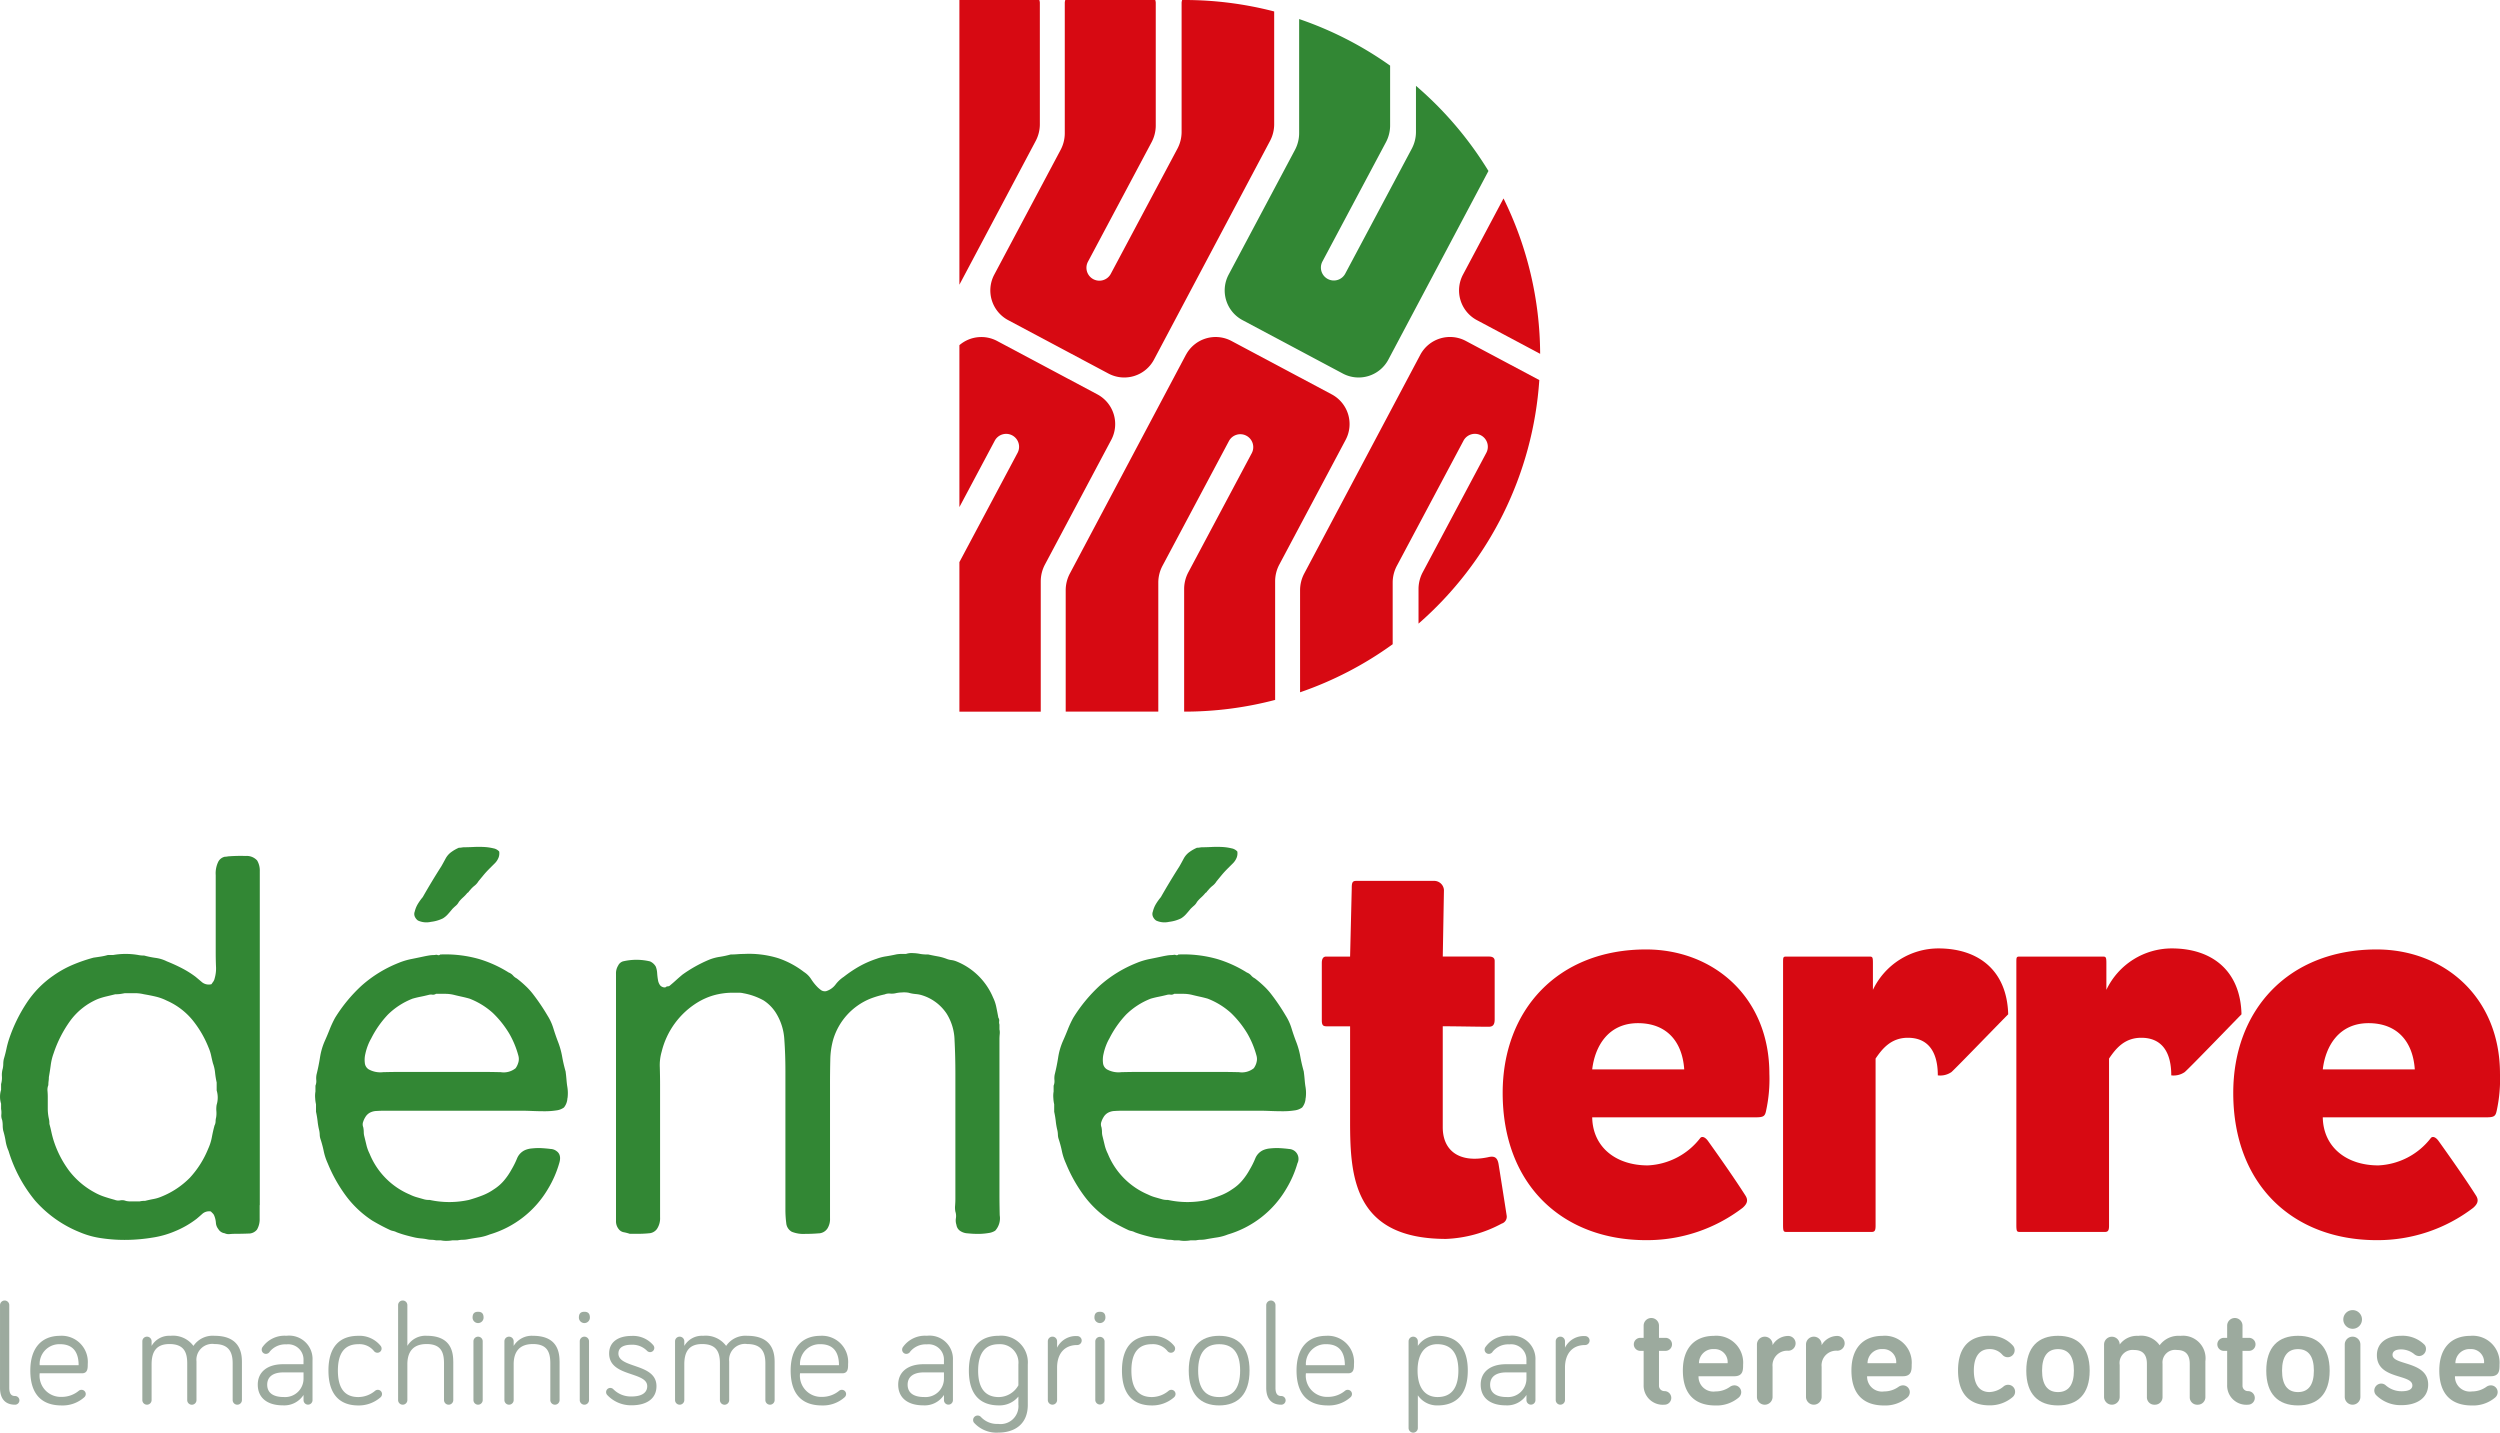 <svg xmlns="http://www.w3.org/2000/svg" width="301.692" height="172.888" viewBox="0 0 301.692 172.888">
  <g>
    <path fill="#d70912" d="M120.025 53.219a1.56 1.56 0 112.753 1.466l-7 13.149v18.047h9.817V70.155a4.323 4.323 0 01.506-2.028l8-15.042a4.062 4.062 0 00-1.676-5.494l-12.1-6.445a4.056 4.056 0 00-4.548.508v19.542z" data-name="Tracé 61" />
    <path fill="#d70912" d="M124.979 17.019a4.32 4.32 0 00.506-2.028V.319a1.263 1.263 0 00-.064-.319h-9.644v34.358z" data-name="Tracé 62" />
    <path fill="#d70912" d="M142.926 0h-.27a1.264 1.264 0 00-.064.319v15.6a4.319 4.319 0 01-.506 2.028l-8.022 15.064a1.56 1.56 0 11-2.753-1.466l7.655-14.377a4.309 4.309 0 00.507-2.028V.319a1.222 1.222 0 00-.065-.319h-10.85a1.263 1.263 0 00-.064.319v15.75a4.3 4.3 0 01-.507 2.027l-8 15.042a4.062 4.062 0 001.676 5.495l12.1 6.445a4.062 4.062 0 005.494-1.676l14-26.385a4.312 4.312 0 00.507-2.028V1.383A43.01 43.01 0 00142.923 0" data-name="Tracé 63" />
    <path fill="#328734" d="M170.874 10.355v5.564a4.319 4.319 0 01-.506 2.028l-8.022 15.064a1.56 1.56 0 11-2.754-1.466l7.656-14.377a4.309 4.309 0 00.507-2.028V7.919a42.808 42.808 0 00-10.979-5.621v13.771a4.312 4.312 0 01-.507 2.028l-8 15.042a4.061 4.061 0 001.676 5.494l12.1 6.445a4.062 4.062 0 005.494-1.676l12.082-22.769a43.16 43.16 0 00-8.749-10.278" data-name="Tracé 64" />
    <path fill="#d70912" d="M143.112 42.819l-14 26.385a4.309 4.309 0 00-.507 2.028v14.645h11.175v-15.57a4.32 4.32 0 01.506-2.028l8.022-15.064a1.56 1.56 0 012.754 1.466l-7.656 14.377a4.309 4.309 0 00-.507 2.028v14.791h.028a43.032 43.032 0 0010.952-1.414V70.155a4.311 4.311 0 01.506-2.028l8-15.042a4.061 4.061 0 00-1.676-5.494l-12.1-6.445a4.062 4.062 0 00-5.494 1.676" data-name="Tracé 65" />
    <path fill="#d70912" d="M171.395 42.819l-14 26.385a4.319 4.319 0 00-.506 2.028v12.311a42.8 42.8 0 0011.175-5.8v-7.435a4.32 4.32 0 01.506-2.028l8.022-15.064a1.56 1.56 0 112.753 1.466l-7.655 14.377a4.309 4.309 0 00-.507 2.028v4.171a42.829 42.829 0 0014.576-29.392l-8.868-4.722a4.062 4.062 0 00-5.496 1.675" data-name="Tracé 66" />
    <path fill="#d70912" d="M176.55 33.138a4.062 4.062 0 001.676 5.494l7.634 4.066a42.743 42.743 0 00-4.421-18.751z" data-name="Tracé 67" />
    <path fill="#9caa9e" d="M1.118 157.499v9.974c0 .7.227.994.7.994a.524.524 0 110 1.048c-1.17 0-1.817-.7-1.817-2.042v-9.974a.573.573 0 01.559-.559.561.561 0 01.559.559" data-name="Tracé 68" />
    <path fill="#9caa9e" d="M7.251 162.213a2.376 2.376 0 00-2.462 2.533h4.7c0-1.257-.436-2.533-2.236-2.533m0-1.013a3.157 3.157 0 013.337 3.407c0 .506 0 1.118-.7 1.118h-5.1a2.554 2.554 0 002.637 2.846 3.214 3.214 0 002.1-.751.5.5 0 01.315-.1.508.508 0 01.507.507.527.527 0 01-.192.4 3.9 3.9 0 01-2.726.977c-2.323 0-3.773-1.274-3.773-4.21 0-2.69 1.328-4.192 3.6-4.192" data-name="Tracé 69" />
    <path fill="#9caa9e" d="M29.195 164.292v4.664a.559.559 0 01-1.118 0v-4.437c0-1.38-.489-2.323-2.184-2.323a1.915 1.915 0 00-2.182 2.1v4.664a.559.559 0 01-1.118 0v-4.441c0-1.38-.437-2.323-2.148-2.323-1.625 0-2.15.977-2.15 2.445v4.314a.559.559 0 01-1.118 0v-7.092a.559.559 0 011.118 0v.559a2.446 2.446 0 012.271-1.222 3.063 3.063 0 012.778 1.222 2.793 2.793 0 012.549-1.222c2.691 0 3.3 1.606 3.3 3.091" data-name="Tracé 70" />
    <path fill="#9caa9e" d="M36.63 166.355v-.736h-2.463c-1.135 0-1.922.472-1.922 1.485 0 .907.63 1.485 1.992 1.485a2.222 2.222 0 002.393-2.236m-4.088-3.215a.569.569 0 01-.453.245.508.508 0 01-.507-.507.547.547 0 01.087-.3 3.25 3.25 0 012.9-1.38 2.822 2.822 0 013.145 2.97v4.8a.542.542 0 01-1.084 0v-.629a2.769 2.769 0 01-2.5 1.256c-1.852 0-3.023-.889-3.023-2.5 0-1.538 1.171-2.464 3.057-2.464h2.463v-.471a1.848 1.848 0 00-2.061-1.923 2.424 2.424 0 00-2.027.892" data-name="Tracé 71" />
    <path fill="#9caa9e" d="M43.237 161.2a3.288 3.288 0 012.69 1.205.524.524 0 01.123.333.5.5 0 01-.507.506.525.525 0 01-.419-.209 2.236 2.236 0 00-1.887-.822c-1.607 0-2.462 1.031-2.462 3.179 0 2.185.855 3.2 2.462 3.2a3.175 3.175 0 002.027-.753.53.53 0 01.331-.12.507.507 0 01.506.507.541.541 0 01-.227.436 3.978 3.978 0 01-2.638.943c-2.253 0-3.6-1.344-3.6-4.21s1.345-4.192 3.6-4.192" data-name="Tracé 72" />
    <path fill="#9caa9e" d="M54.7 164.292v4.664a.559.559 0 01-1.118 0v-4.437c0-1.38-.4-2.323-2.1-2.323-1.729 0-2.323 1.047-2.323 2.445v4.314a.559.559 0 01-1.118 0v-11.456a.559.559 0 011.118 0v4.92a2.543 2.543 0 012.323-1.222c2.69 0 3.214 1.606 3.214 3.091" data-name="Tracé 73" />
    <path fill="#9caa9e" d="M58.251 168.956a.558.558 0 11-1.117 0v-7.092a.558.558 0 111.117 0zm-1.222-9.955c0-.508.244-.7.663-.7s.664.192.664.7a.663.663 0 11-1.327 0" data-name="Tracé 74" />
    <path fill="#9caa9e" d="M67.529 164.292v4.664a.559.559 0 01-1.118 0v-4.437c0-1.38-.4-2.323-2.1-2.323-1.729 0-2.323 1.047-2.323 2.445v4.314a.559.559 0 01-1.118 0v-7.092a.559.559 0 011.118 0v.559a2.543 2.543 0 012.323-1.222c2.69 0 3.214 1.606 3.214 3.091" data-name="Tracé 75" />
    <path fill="#9caa9e" d="M71.081 168.956a.559.559 0 01-1.118 0v-7.092a.559.559 0 011.118 0zm-1.223-9.955c0-.508.244-.7.663-.7s.664.192.664.7a.663.663 0 11-1.327 0" data-name="Tracé 76" />
    <path fill="#9caa9e" d="M74.627 163.332c0 1.835 4.594 1.152 4.594 3.947 0 1.592-1.31 2.306-2.969 2.306a3.928 3.928 0 01-2.987-1.256.522.522 0 01-.123-.333.506.506 0 01.507-.506.534.534 0 01.385.175 2.96 2.96 0 002.218.856c.995 0 1.852-.333 1.852-1.242 0-1.8-4.595-1.082-4.595-3.947 0-1.449 1.188-2.114 2.673-2.114a3.192 3.192 0 012.655 1.118.53.53 0 01.122.333.506.506 0 01-.507.5.5.5 0 01-.367-.156 2.478 2.478 0 00-1.9-.733c-.786 0-1.555.245-1.555 1.047" data-name="Tracé 77" />
    <path fill="#9caa9e" d="M93.48 164.292v4.664a.559.559 0 01-1.118 0v-4.437c0-1.38-.489-2.323-2.184-2.323a1.915 1.915 0 00-2.182 2.1v4.664a.559.559 0 01-1.118 0v-4.441c0-1.38-.437-2.323-2.149-2.323-1.624 0-2.149.977-2.149 2.445v4.314a.559.559 0 01-1.118 0v-7.092a.559.559 0 011.118 0v.559a2.446 2.446 0 012.271-1.222 3.063 3.063 0 012.778 1.222 2.793 2.793 0 012.549-1.222c2.691 0 3.3 1.606 3.3 3.091" data-name="Tracé 78" />
    <path fill="#9caa9e" d="M99.007 162.213a2.377 2.377 0 00-2.463 2.533h4.7c0-1.257-.436-2.533-2.236-2.533m0-1.013a3.157 3.157 0 013.337 3.407c0 .506 0 1.118-.7 1.118h-5.1a2.555 2.555 0 002.638 2.846 3.214 3.214 0 002.1-.751.5.5 0 01.315-.1.508.508 0 01.507.507.527.527 0 01-.192.4 3.9 3.9 0 01-2.726.977c-2.323 0-3.773-1.274-3.773-4.21 0-2.69 1.328-4.192 3.6-4.192" data-name="Tracé 79" />
    <path fill="#9caa9e" d="M113.914 166.355v-.736h-2.463c-1.135 0-1.922.472-1.922 1.485 0 .907.63 1.485 1.992 1.485a2.222 2.222 0 002.393-2.236m-4.087-3.215a.572.572 0 01-.454.245.508.508 0 01-.507-.507.547.547 0 01.087-.3 3.251 3.251 0 012.9-1.38 2.821 2.821 0 013.143 2.97v4.8a.541.541 0 01-1.082 0v-.629a2.769 2.769 0 01-2.5 1.256c-1.851 0-3.022-.889-3.022-2.5 0-1.538 1.171-2.464 3.057-2.464h2.463v-.471a1.848 1.848 0 00-2.061-1.923 2.421 2.421 0 00-2.026.892" data-name="Tracé 80" />
    <path fill="#9caa9e" d="M122.895 164.659a2.224 2.224 0 00-2.357-2.445c-1.608 0-2.5 1.013-2.5 3.2 0 2.151.891 3.181 2.5 3.181a2.753 2.753 0 002.357-1.417zm0 4.875v-1a2.935 2.935 0 01-2.357 1.064c-2.271 0-3.617-1.327-3.617-4.192s1.346-4.209 3.617-4.209a3.219 3.219 0 013.493 3.458v4.875c0 2.375-1.625 3.354-3.581 3.354a3.654 3.654 0 01-2.917-1.206.515.515 0 01-.1-.315.543.543 0 01.542-.54.537.537 0 01.419.192 2.648 2.648 0 002.061.819 2.159 2.159 0 002.445-2.3" data-name="Tracé 81" />
    <path fill="#9caa9e" d="M127.566 162.634a2.525 2.525 0 012.429-1.4.54.54 0 110 1.081c-1.608 0-2.429 1.118-2.429 2.725v3.913a.559.559 0 01-1.118 0v-7.092a.559.559 0 011.118 0z" data-name="Tracé 82" />
    <path fill="#9caa9e" d="M133.295 168.956a.56.56 0 01-1.119 0v-7.092a.56.56 0 011.119 0zm-1.223-9.955c0-.508.244-.7.663-.7s.664.192.664.7a.663.663 0 11-1.327 0" data-name="Tracé 83" />
    <path fill="#9caa9e" d="M138.995 161.2a3.288 3.288 0 012.69 1.205.524.524 0 01.123.333.5.5 0 01-.507.506.525.525 0 01-.419-.209 2.236 2.236 0 00-1.887-.822c-1.607 0-2.462 1.031-2.462 3.179 0 2.185.855 3.2 2.462 3.2a3.175 3.175 0 002.027-.753.53.53 0 01.332-.121.507.507 0 01.506.507.541.541 0 01-.227.436 3.978 3.978 0 01-2.638.943c-2.253 0-3.6-1.344-3.6-4.21s1.345-4.192 3.6-4.192" data-name="Tracé 84" />
    <path fill="#9caa9e" d="M149.655 165.393c0-2.2-.926-3.179-2.532-3.179s-2.534.979-2.534 3.179c0 2.236.926 3.2 2.534 3.2s2.532-.962 2.532-3.2m1.136 0c0 2.865-1.4 4.209-3.668 4.209-2.255 0-3.669-1.344-3.669-4.209s1.414-4.192 3.669-4.192c2.271 0 3.668 1.329 3.668 4.192" data-name="Tracé 85" />
    <path fill="#9caa9e" d="M153.921 157.499v9.974c0 .7.227.994.7.994a.524.524 0 110 1.048c-1.17 0-1.817-.7-1.817-2.042v-9.974a.574.574 0 01.559-.559.561.561 0 01.559.559" data-name="Tracé 86" />
    <path fill="#9caa9e" d="M160.055 162.213a2.377 2.377 0 00-2.463 2.533h4.7c0-1.257-.436-2.533-2.236-2.533m0-1.013a3.157 3.157 0 013.337 3.407c0 .506 0 1.118-.7 1.118h-5.1a2.555 2.555 0 002.638 2.846 3.216 3.216 0 002.1-.751.5.5 0 01.315-.1.508.508 0 01.507.507.527.527 0 01-.192.4 3.9 3.9 0 01-2.726.977c-2.323 0-3.773-1.274-3.773-4.21 0-2.69 1.328-4.192 3.6-4.192" data-name="Tracé 87" />
    <path fill="#9caa9e" d="M173.477 168.591c1.607 0 2.515-1.014 2.515-3.2s-.943-3.179-2.549-3.179c-1.293 0-2.376.909-2.376 3.179 0 2.253 1.047 3.2 2.41 3.2m-2.376-6.727v.559a2.744 2.744 0 012.376-1.223c2.271 0 3.651 1.33 3.651 4.193s-1.38 4.209-3.651 4.209a2.785 2.785 0 01-2.376-1.222v3.949a.559.559 0 11-1.118 0v-10.465a.559.559 0 111.118 0" data-name="Tracé 88" />
    <path fill="#9caa9e" d="M184.208 166.355v-.736h-2.463c-1.135 0-1.922.472-1.922 1.485 0 .907.63 1.485 1.992 1.485a2.222 2.222 0 002.393-2.236m-4.088-3.215a.569.569 0 01-.453.245.508.508 0 01-.507-.507.547.547 0 01.087-.3 3.25 3.25 0 012.9-1.38 2.822 2.822 0 013.145 2.97v4.8a.542.542 0 01-1.084 0v-.629a2.769 2.769 0 01-2.5 1.256c-1.852 0-3.023-.889-3.023-2.5 0-1.538 1.171-2.464 3.057-2.464h2.463v-.471a1.848 1.848 0 00-2.061-1.923 2.424 2.424 0 00-2.027.892" data-name="Tracé 89" />
    <path fill="#9caa9e" d="M188.858 162.634a2.524 2.524 0 012.428-1.4.54.54 0 110 1.081c-1.607 0-2.428 1.118-2.428 2.725v3.913a.559.559 0 01-1.118 0v-7.092a.559.559 0 011.118 0z" data-name="Tracé 90" />
    <path fill="#9caa9e" d="M198.349 159.978a.926.926 0 111.852 0v1.468h.786a.786.786 0 010 1.572h-.786v4.227a.644.644 0 00.663.629.82.82 0 110 1.641 2.312 2.312 0 01-2.515-2.375v-4.121h-.4a.786.786 0 110-1.572h.4z" data-name="Tracé 91" />
    <path fill="#9caa9e" d="M205.025 164.503h3.459a1.564 1.564 0 00-1.625-1.7 1.707 1.707 0 00-1.834 1.7m1.834-3.3a3.244 3.244 0 013.494 3.478c0 .646 0 1.4-1.066 1.4h-4.314a1.793 1.793 0 002.044 1.833 2.992 2.992 0 001.729-.542.942.942 0 01.559-.192.82.82 0 01.82.821.872.872 0 01-.3.647 4.116 4.116 0 01-2.812.96c-2.428 0-3.931-1.31-3.931-4.227 0-2.673 1.4-4.175 3.773-4.175" data-name="Tracé 92" />
    <path fill="#9caa9e" d="M213.903 162.335a2.176 2.176 0 011.892-1.116.892.892 0 010 1.784 1.767 1.767 0 00-1.887 1.937v3.633a.943.943 0 11-1.886 0v-6.323a.943.943 0 111.886 0z" data-name="Tracé 93" />
    <path fill="#9caa9e" d="M219.828 162.335a2.176 2.176 0 011.887-1.118.892.892 0 010 1.784 1.767 1.767 0 00-1.887 1.937v3.633a.943.943 0 11-1.886 0v-6.323a.943.943 0 011.886 0z" data-name="Tracé 94" />
    <path fill="#9caa9e" d="M225.368 164.503h3.459a1.564 1.564 0 00-1.625-1.7 1.707 1.707 0 00-1.834 1.7m1.834-3.3a3.244 3.244 0 013.494 3.478c0 .646 0 1.4-1.066 1.4h-4.314a1.793 1.793 0 002.044 1.833 2.992 2.992 0 001.729-.542.942.942 0 01.559-.192.819.819 0 01.82.821.872.872 0 01-.3.647 4.115 4.115 0 01-2.812.96c-2.429 0-3.931-1.31-3.931-4.227 0-2.673 1.4-4.175 3.773-4.175" data-name="Tracé 95" />
    <path fill="#9caa9e" d="M240.083 161.2a3.6 3.6 0 012.847 1.205.844.844 0 01-.645 1.381.841.841 0 01-.647-.3 1.99 1.99 0 00-1.555-.682c-1.223 0-1.886.945-1.886 2.585 0 1.677.663 2.6 1.886 2.6a2.775 2.775 0 001.729-.7.816.816 0 01.525-.175.828.828 0 01.838.838.836.836 0 01-.3.647 4.193 4.193 0 01-2.795.994c-2.376 0-3.79-1.362-3.79-4.21s1.414-4.192 3.79-4.192" data-name="Tracé 96" />
    <path fill="#9caa9e" d="M248.351 162.807c-1.258 0-1.921.875-1.921 2.6 0 1.713.663 2.585 1.921 2.585s1.921-.872 1.921-2.585c0-1.728-.663-2.6-1.921-2.6m0 6.795c-2.359 0-3.825-1.344-3.825-4.192 0-2.863 1.466-4.21 3.825-4.21s3.825 1.347 3.825 4.21c0 2.848-1.466 4.192-3.825 4.192" data-name="Tracé 97" />
    <path fill="#9caa9e" d="M266.138 164.241v4.367a.91.91 0 01-.943.907.89.89 0 01-.943-.907v-4.017c0-1-.4-1.677-1.537-1.677a1.519 1.519 0 00-1.747 1.658v4.036a.91.91 0 01-.943.907.89.89 0 01-.943-.907v-4.017c0-1-.4-1.677-1.538-1.677a1.573 1.573 0 00-1.747 1.8v3.9a.944.944 0 01-1.886 0v-6.36a.943.943 0 011.886 0 2.592 2.592 0 012.236-1.047 2.726 2.726 0 012.586 1.135 2.823 2.823 0 012.5-1.135 2.724 2.724 0 013.022 3.04" data-name="Tracé 98" />
    <path fill="#9caa9e" d="M268.766 159.978a.926.926 0 111.852 0v1.468h.785a.786.786 0 110 1.572h-.785v4.227a.644.644 0 00.663.629.82.82 0 110 1.641 2.312 2.312 0 01-2.515-2.375v-4.121h-.4a.786.786 0 010-1.572h.4z" data-name="Tracé 99" />
    <path fill="#9caa9e" d="M277.311 162.807c-1.258 0-1.921.875-1.921 2.6 0 1.713.663 2.585 1.921 2.585s1.921-.872 1.921-2.585c0-1.728-.663-2.6-1.921-2.6m0 6.795c-2.359 0-3.825-1.344-3.825-4.192 0-2.863 1.466-4.21 3.825-4.21s3.825 1.347 3.825 4.21c0 2.848-1.466 4.192-3.825 4.192" data-name="Tracé 100" />
    <path fill="#9caa9e" d="M284.844 168.572a.943.943 0 01-1.886 0v-6.324a.943.943 0 111.886 0zm-2.061-9.311a1.127 1.127 0 112.253 0 1.127 1.127 0 01-2.253 0" data-name="Tracé 101" />
    <path fill="#9caa9e" d="M288.724 163.507c0 1.293 4.3.7 4.3 3.58 0 1.643-1.4 2.481-3.2 2.481a4.165 4.165 0 01-3.093-1.222.819.819 0 01-.209-.542.851.851 0 01.839-.839.821.821 0 01.54.21 2.871 2.871 0 001.923.716c.786 0 1.292-.209 1.292-.7 0-1.417-4.28-.683-4.28-3.653 0-1.57 1.311-2.34 2.917-2.34a3.748 3.748 0 012.83 1.084.748.748 0 01.175.522.852.852 0 01-.838.841.954.954 0 01-.594-.246 2.53 2.53 0 00-1.573-.558c-.646 0-1.03.226-1.03.663" data-name="Tracé 102" />
    <path fill="#9caa9e" d="M296.309 164.503h3.459a1.564 1.564 0 00-1.625-1.7 1.707 1.707 0 00-1.834 1.7m1.834-3.3a3.244 3.244 0 013.494 3.478c0 .646 0 1.4-1.066 1.4h-4.314a1.793 1.793 0 002.044 1.833 2.992 2.992 0 001.729-.542.942.942 0 01.559-.192.819.819 0 01.82.821.872.872 0 01-.3.647 4.116 4.116 0 01-2.812.96c-2.429 0-3.931-1.31-3.931-4.227 0-2.673 1.4-4.175 3.773-4.175" data-name="Tracé 103" />
    <path fill="#328734" d="M26.147 133.319a2.987 2.987 0 000-1.73v-.961a10.079 10.079 0 01-.193-1.186 4.571 4.571 0 00-.256-1.122 24.86 24.86 0 01-.225-.961 4.89 4.89 0 00-.288-.9 12.71 12.71 0 00-1.986-3.4 8.379 8.379 0 00-3.077-2.308 6.11 6.11 0 00-1.314-.48q-.672-.159-1.441-.288a4.6 4.6 0 00-1.122-.129H15.06q-.323.064-.577.1a4.574 4.574 0 01-.577.032c-.343.086-.695.17-1.058.256a8.718 8.718 0 00-1.056.32 7.974 7.974 0 00-3.3 2.6 14.571 14.571 0 00-2.019 3.941 6.769 6.769 0 00-.352 1.441c-.064.492-.14.973-.224 1.442a3.319 3.319 0 01-.033.482 3.458 3.458 0 00-.031.48 1.5 1.5 0 00-.1.705q.032.385.032.7v1.377a5.659 5.659 0 00.129 1.25 2.326 2.326 0 01.064.641q.128.45.224.9c.064.3.138.6.224.9a12.467 12.467 0 001.923 3.846 9.651 9.651 0 003.076 2.627 6.77 6.77 0 001.154.512c.384.129.81.257 1.281.385a1.174 1.174 0 00.673.064 1.2 1.2 0 01.673.065 2.267 2.267 0 00.544.063h1.122a2.282 2.282 0 01.641-.063q.512-.129 1.025-.225a4.537 4.537 0 00.962-.289 10.092 10.092 0 003.428-2.274 11.543 11.543 0 002.211-3.493 6.069 6.069 0 00.449-1.41q.128-.7.32-1.409a1.086 1.086 0 00.128-.481 1.98 1.98 0 01.064-.481 3.149 3.149 0 00.032-.769 3.009 3.009 0 01.033-.769m5.19 12.112v1.634a2.447 2.447 0 01-.32 1.314 1.283 1.283 0 01-1.058.481q-.736.031-1.5.031c-.257 0-.5.012-.738.033a1.1 1.1 0 01-.608-.1 1.045 1.045 0 01-.769-.513 1.34 1.34 0 01-.289-.769 2.807 2.807 0 00-.224-.9.842.842 0 00-.161-.223l-.223-.225a1.233 1.233 0 00-.994.257q-.353.321-.737.64a11.3 11.3 0 01-2.563 1.475 11.151 11.151 0 01-2.66.768 21.041 21.041 0 01-3.076.289 18.932 18.932 0 01-3.108-.193 10.323 10.323 0 01-2.691-.736 14.206 14.206 0 01-5.384-3.813 17.228 17.228 0 01-3.2-5.992 4.764 4.764 0 01-.353-1.186 9.557 9.557 0 00-.288-1.25 3.224 3.224 0 01-.064-.64 3.336 3.336 0 00-.064-.642 1.415 1.415 0 01-.1-.672 2.38 2.38 0 00-.032-.673v-.641a2.774 2.774 0 010-1.666v-.7a2.722 2.722 0 00.1-.929 2.669 2.669 0 01.1-.929 3.04 3.04 0 00.064-.577 2.961 2.961 0 01.064-.577c.129-.426.234-.843.321-1.25a10.773 10.773 0 01.32-1.186 18.641 18.641 0 012.147-4.389 12.01 12.01 0 013.172-3.236 12.6 12.6 0 012.275-1.282 19.4 19.4 0 012.6-.9c.3-.042.587-.084.865-.128a6.683 6.683 0 00.865-.192h.641a8.924 8.924 0 013.012 0 3.017 3.017 0 00.705.064 11.13 11.13 0 001.41.289 4.246 4.246 0 011.345.416q.961.384 1.827.833a11.784 11.784 0 011.634 1.026q.384.321.8.673a1.3 1.3 0 001.122.224c.085-.128.159-.234.224-.32a1.106 1.106 0 00.16-.385 4.27 4.27 0 00.16-1.474c-.022-.6-.032-1.131-.032-1.6v-9.389a3.175 3.175 0 01.321-1.634 1.178 1.178 0 01.769-.577 1.939 1.939 0 00.32-.032 2.027 2.027 0 01.321-.031 18.3 18.3 0 011.89-.032 1.693 1.693 0 011.378.544 2.383 2.383 0 01.32 1.282v40.309z" data-name="Tracé 104" />
    <path fill="#328734" d="M55.721 102.273a1.75 1.75 0 01-.352.032 4.807 4.807 0 00-.9.513 2.3 2.3 0 00-.7.8c-.172.321-.343.632-.513.93q-.578.9-1.154 1.858t-1.089 1.859a6.656 6.656 0 00-.577.8 3.249 3.249 0 00-.384.93.807.807 0 00.031.673 1.166 1.166 0 00.353.417 2.424 2.424 0 001.57.16 4.489 4.489 0 001.442-.417 2.673 2.673 0 00.609-.513c.192-.213.373-.426.545-.64.128-.128.266-.257.416-.385a1.454 1.454 0 00.353-.448 4.25 4.25 0 01.512-.545 4.26 4.26 0 00.513-.545.346.346 0 00.16-.128.887.887 0 01.16-.192 3.3 3.3 0 01.545-.545 1.952 1.952 0 00.481-.545q.319-.384.608-.737c.193-.234.4-.459.609-.673s.449-.448.705-.705a2.01 2.01 0 00.513-.769 1.44 1.44 0 00.064-.7 1.235 1.235 0 00-.705-.385 6.082 6.082 0 00-1.122-.161q-.609-.032-1.281 0c-.449.023-.823.033-1.122.033a1.5 1.5 0 00-.288.032m6.825 25.955a1.5 1.5 0 000-.866 11.03 11.03 0 00-1.089-2.627 11.973 11.973 0 00-1.987-2.5 9.059 9.059 0 00-2.82-1.73c-.3-.085-.6-.16-.9-.225s-.62-.138-.961-.224a4.51 4.51 0 00-1.09-.128h-1.089a.635.635 0 01-.449.1 1.029 1.029 0 00-.448.032c-.343.086-.673.161-.994.224s-.63.14-.929.225a8.753 8.753 0 00-2.98 1.923 12.039 12.039 0 00-2.018 2.883 5.721 5.721 0 00-.385.8 6.748 6.748 0 00-.32 1.057 3.113 3.113 0 00-.064 1.089 1.021 1.021 0 00.448.769 2.883 2.883 0 001.762.352c.834-.02 1.548-.031 2.147-.031h9.741q.962 0 2.307.031a2.285 2.285 0 001.795-.48 2.192 2.192 0 00.32-.672m5.928 4.293a1.9 1.9 0 01-.417 1.121 1.957 1.957 0 01-.929.353 8.909 8.909 0 01-1.378.1q-.768 0-1.538-.032t-1.345-.032H46.461c-.343 0-.684.011-1.026.032a1.839 1.839 0 00-.833.224 1.459 1.459 0 00-.512.513 2.523 2.523 0 00-.257.545.907.907 0 000 .672 3.039 3.039 0 01.064.577 2.09 2.09 0 00.064.513q.127.514.257 1.058a4.788 4.788 0 00.384 1.057 9.036 9.036 0 004.871 4.934 4.837 4.837 0 00.833.321l.9.256a2.2 2.2 0 00.641.064 11.066 11.066 0 004.742 0q.9-.255 1.634-.545a6.579 6.579 0 001.378-.736 5.319 5.319 0 001.218-1.058 7.908 7.908 0 00.9-1.313 9.958 9.958 0 00.673-1.347 1.871 1.871 0 01.993-1.025 2.672 2.672 0 01.833-.192 7.067 7.067 0 011.154-.032q.576.033 1.089.1a1.22 1.22 0 01.7.256c.427.3.534.792.321 1.474a12.722 12.722 0 01-1.346 3.076 12.134 12.134 0 01-7.049 5.512 5.81 5.81 0 01-1.282.352c-.428.065-.876.138-1.346.225a3.247 3.247 0 01-.609.063 3.09 3.09 0 00-.609.065h-.64a3.947 3.947 0 01-.738.064 2.946 2.946 0 01-.672-.064h-.577a2.968 2.968 0 00-.577-.065 2.195 2.195 0 01-.513-.063 5.9 5.9 0 00-.7-.1 6.3 6.3 0 01-.705-.1q-.578-.129-1.154-.288a12.433 12.433 0 01-1.089-.353 1.692 1.692 0 00-.449-.16 1.6 1.6 0 01-.448-.16q-.962-.447-2.051-1.089a12.389 12.389 0 01-3.173-2.98 18.031 18.031 0 01-2.21-3.942 6.874 6.874 0 01-.481-1.474 13.772 13.772 0 00-.417-1.538 1.859 1.859 0 01-.064-.448 2.837 2.837 0 00-.064-.513 8.017 8.017 0 01-.192-1.09 11.042 11.042 0 00-.192-1.153v-.9a4.266 4.266 0 01-.1-.737 3.034 3.034 0 01.032-.8v-.706a1.448 1.448 0 00.1-.673 2.31 2.31 0 01.032-.673q.255-1.025.416-2.051a7.985 7.985 0 01.545-1.922q.319-.705.609-1.442a12.544 12.544 0 01.673-1.442 18.507 18.507 0 013.2-3.877 15.078 15.078 0 014.422-2.724 8.353 8.353 0 011.57-.48c.534-.106 1.1-.225 1.7-.353.213-.041.406-.074.577-.1a4.735 4.735 0 01.577-.032.418.418 0 01.32 0 .29.29 0 00.321-.064 14.838 14.838 0 014.678.545 14.567 14.567 0 013.589 1.634 1.294 1.294 0 01.512.353 1.412 1.412 0 00.449.352 12.47 12.47 0 011.057.9 8.205 8.205 0 01.93 1.025 25.119 25.119 0 011.73 2.564 6.409 6.409 0 01.705 1.538q.255.832.576 1.666a9.4 9.4 0 01.481 1.73 17.617 17.617 0 00.417 1.8c.042.3.074.6.1.9s.053.6.1.9a4.6 4.6 0 01.032 1.442" data-name="Tracé 105" />
    <path fill="#328734" d="M89.781 115.119a11.96 11.96 0 014.133.512 10.675 10.675 0 013.109 1.667 2.817 2.817 0 01.865.864 5.921 5.921 0 00.8.994 3.7 3.7 0 00.384.321.8.8 0 00.641.128 2.252 2.252 0 001.122-.8 4.008 4.008 0 01.993-.93 15.179 15.179 0 011.858-1.25 11.993 11.993 0 012.115-.928 5.662 5.662 0 011.122-.289c.4-.064.8-.138 1.185-.224a3.169 3.169 0 01.609-.064h.609a2.178 2.178 0 01.9-.1 4.9 4.9 0 01.833.1 5.286 5.286 0 00.961.064c.385.086.758.16 1.122.224a5.9 5.9 0 011.057.289 2.354 2.354 0 00.609.16 2.393 2.393 0 01.609.16 8.049 8.049 0 014.422 4.358 4.687 4.687 0 01.384 1.121c.085.407.171.844.256 1.314a.579.579 0 01.1.416.888.888 0 00.032.417v.577a1.713 1.713 0 01.032.577 6.233 6.233 0 00-.032.64v18.782q0 1.026.032 2.435a2.229 2.229 0 01-.545 1.859 1.981 1.981 0 01-.833.289 7.536 7.536 0 01-1.218.1 11.837 11.837 0 01-1.249-.064 1.787 1.787 0 01-.866-.256 1.046 1.046 0 01-.512-.769 1.679 1.679 0 01-.064-.8 1.7 1.7 0 00-.064-.8 2.679 2.679 0 01-.032-.737q.032-.417.032-.8v-15.135q0-2.115-.1-4.005a6.319 6.319 0 00-.93-3.173 5.5 5.5 0 00-2.948-2.243 3.38 3.38 0 00-.8-.16 4.3 4.3 0 01-.866-.16 3.152 3.152 0 00-.833-.032 3.665 3.665 0 00-.769.1 2.127 2.127 0 01-.641.032 1.355 1.355 0 00-.641.1 11.478 11.478 0 00-1.73.513 7.706 7.706 0 00-4.486 4.934 9.633 9.633 0 00-.352 2.5q-.033 1.412-.032 2.885v16.18a2.11 2.11 0 01-.321 1.25 1.316 1.316 0 01-1.089.577c-.513.043-1.048.064-1.6.064a3.762 3.762 0 01-1.6-.256 1.322 1.322 0 01-.673-1.058 12.675 12.675 0 01-.1-1.633v-16.671q0-2.051-.129-3.814a6.79 6.79 0 00-.9-3.043 4.93 4.93 0 00-1.6-1.7 7.889 7.889 0 00-2.435-.865 2.28 2.28 0 00-.545-.064h-.609a8.556 8.556 0 00-2.467.32 8.1 8.1 0 00-1.89.833 9.663 9.663 0 00-4.358 5.96 5.8 5.8 0 00-.224 1.89c.02.7.032 1.4.032 2.083v16.022a2.3 2.3 0 01-.385 1.41 1.266 1.266 0 01-.961.512 13.469 13.469 0 01-1.346.064h-.961a5.55 5.55 0 00-.737-.192.985.985 0 01-.609-.384 1.5 1.5 0 01-.32-.994v-29.8a1.758 1.758 0 01.256-.993.97.97 0 01.577-.513 7.049 7.049 0 013.268 0 1.493 1.493 0 01.705.641 2.613 2.613 0 01.16.769c.021.3.053.576.1.833a1.432 1.432 0 00.257.641.747.747 0 00.64.256.4.4 0 01.289-.128.4.4 0 00.288-.128q.385-.319.737-.641c.235-.214.481-.426.737-.641a16.4 16.4 0 013.2-1.794 5.731 5.731 0 011.282-.353 11.832 11.832 0 001.346-.288c.256 0 .523-.01.8-.032s.545-.032.8-.032" data-name="Tracé 106" />
    <path fill="#328734" d="M144.795 102.273a1.75 1.75 0 01-.352.032 4.807 4.807 0 00-.9.513 2.313 2.313 0 00-.7.8c-.171.321-.342.632-.512.93q-.577.9-1.154 1.858t-1.089 1.859a6.658 6.658 0 00-.577.8 3.279 3.279 0 00-.385.93.811.811 0 00.032.673 1.166 1.166 0 00.353.417 2.424 2.424 0 001.57.16 4.489 4.489 0 001.442-.417 2.673 2.673 0 00.609-.513q.288-.32.544-.64c.129-.128.267-.257.417-.385a1.454 1.454 0 00.353-.448 4.25 4.25 0 01.512-.545 4.331 4.331 0 00.513-.545.346.346 0 00.16-.128.887.887 0 01.16-.192 3.3 3.3 0 01.545-.545 1.968 1.968 0 00.481-.545q.319-.384.608-.737c.193-.234.4-.459.609-.673s.449-.448.705-.705a2.022 2.022 0 00.513-.769 1.44 1.44 0 00.064-.7 1.235 1.235 0 00-.705-.385 6.082 6.082 0 00-1.122-.161q-.609-.032-1.281 0c-.449.023-.823.033-1.122.033a1.5 1.5 0 00-.288.032m6.825 25.955a1.485 1.485 0 000-.866 11.031 11.031 0 00-1.089-2.627 11.973 11.973 0 00-1.987-2.5 9.059 9.059 0 00-2.82-1.73c-.3-.085-.6-.16-.9-.225s-.62-.138-.961-.224a4.51 4.51 0 00-1.09-.128h-1.081a.635.635 0 01-.449.1 1.029 1.029 0 00-.448.032c-.343.086-.673.161-.994.224s-.63.14-.929.225a8.753 8.753 0 00-2.98 1.923 12.069 12.069 0 00-2.019 2.883 5.726 5.726 0 00-.384.8 6.642 6.642 0 00-.32 1.057 3.139 3.139 0 00-.065 1.089 1.024 1.024 0 00.449.769 2.883 2.883 0 001.762.352c.834-.02 1.548-.031 2.147-.031h9.741q.962 0 2.307.031a2.285 2.285 0 001.795-.48 2.191 2.191 0 00.32-.672m5.927 4.293a1.893 1.893 0 01-.416 1.121 1.957 1.957 0 01-.928.353 8.936 8.936 0 01-1.38.1q-.768 0-1.537-.032t-1.346-.032h-16.4c-.343 0-.684.011-1.026.032a1.839 1.839 0 00-.833.224 1.459 1.459 0 00-.512.513 2.524 2.524 0 00-.257.545.907.907 0 000 .672 3.039 3.039 0 01.064.577 2.09 2.09 0 00.064.513q.128.514.257 1.058a4.788 4.788 0 00.384 1.057 9.036 9.036 0 004.871 4.934 4.838 4.838 0 00.833.321l.9.256a2.2 2.2 0 00.641.064 11.066 11.066 0 004.742 0q.9-.255 1.634-.545a6.579 6.579 0 001.378-.736 5.319 5.319 0 001.218-1.058 7.908 7.908 0 00.9-1.313 9.958 9.958 0 00.673-1.347 1.872 1.872 0 01.992-1.025 2.679 2.679 0 01.834-.192 7.07 7.07 0 011.154-.032c.383.022.747.054 1.089.1a1.216 1.216 0 01.7.256 1.194 1.194 0 01.322 1.474 12.723 12.723 0 01-1.346 3.076 12.14 12.14 0 01-7.05 5.512 5.787 5.787 0 01-1.281.352c-.428.065-.877.138-1.346.225a3.246 3.246 0 01-.609.063 3.09 3.09 0 00-.609.065h-.641a3.928 3.928 0 01-.737.064 2.946 2.946 0 01-.672-.064h-.584a2.969 2.969 0 00-.577-.065 2.195 2.195 0 01-.513-.063 5.9 5.9 0 00-.7-.1 6.3 6.3 0 01-.705-.1q-.577-.129-1.154-.288t-1.089-.353a1.691 1.691 0 00-.449-.16 1.612 1.612 0 01-.449-.16q-.961-.447-2.05-1.089a12.389 12.389 0 01-3.173-2.98 18.031 18.031 0 01-2.21-3.942 6.873 6.873 0 01-.481-1.474 13.772 13.772 0 00-.417-1.538 1.859 1.859 0 01-.064-.448 2.838 2.838 0 00-.064-.513 8.015 8.015 0 01-.192-1.09 11.05 11.05 0 00-.192-1.153v-.9a4.264 4.264 0 01-.1-.737 3.04 3.04 0 01.031-.8v-.706a1.436 1.436 0 00.1-.673 2.31 2.31 0 01.032-.673q.255-1.025.416-2.051a7.986 7.986 0 01.545-1.922q.319-.705.609-1.442a12.544 12.544 0 01.673-1.442 18.507 18.507 0 013.2-3.877 15.078 15.078 0 014.422-2.724 8.33 8.33 0 011.57-.48c.534-.106 1.1-.225 1.7-.353.213-.041.4-.074.577-.1a4.735 4.735 0 01.577-.032.418.418 0 01.32 0 .29.29 0 00.321-.064 14.838 14.838 0 014.678.545 14.542 14.542 0 013.588 1.634 1.291 1.291 0 01.513.353 1.4 1.4 0 00.449.352 12.47 12.47 0 011.057.9 8.194 8.194 0 01.929 1.025 24.814 24.814 0 011.731 2.564 6.37 6.37 0 01.705 1.538q.253.832.576 1.666a9.4 9.4 0 01.481 1.73 17.89 17.89 0 00.417 1.8c.041.3.074.6.1.9s.053.6.1.9a4.54 4.54 0 01.031 1.442" data-name="Tracé 107" />
    <path fill="#d70912" d="M192.142 129.054c.321-2.751 1.907-5.582 5.523-5.582 3.354 0 5.341 2.089 5.583 5.582zm6.507-14.478c-10.663 0-17.311 7.31-17.311 17.31 0 11.184 7.311 17.771 17.311 17.771a19.006 19.006 0 0011.646-3.9c.523-.461.724-.9.322-1.506-1.305-2.047-3.152-4.677-4.518-6.586-.341-.461-.723-.582-.925-.321a8.473 8.473 0 01-6.324 3.293c-3.876 0-6.647-2.228-6.708-5.8h19.68c.983 0 1.165-.121 1.3-.783a17.792 17.792 0 00.4-4.477c0-9.278-6.788-15-14.88-15" data-name="Tracé 108" />
    <path fill="#d70912" d="M159.511 116.219c0-.321.061-.783.523-.783h2.891l.2-8.233c0-.642.06-.9.522-.9h9.358a1.182 1.182 0 011.245 1.1l-.141 8.032h5.6c.462 0 .663.2.663.522v7.049c0 .642-.2.9-.723.9-1.325 0-4.016-.06-5.542-.06v12.189c0 2.871 2.048 4.337 5.462 3.615.8-.2 1.125.06 1.265.782.12.724.843 5.321.984 6.246a.869.869 0 01-.6.983 15.367 15.367 0 01-6.706 1.847c-11.125 0-11.587-7.489-11.587-14.136v-11.518h-2.69c-.462 0-.724 0-.724-.723z" data-name="Tracé 109" />
    <path fill="#d70912" d="M215.175 116.219c0-.783 0-.783.522-.783h9.8c.461 0 .521 0 .521.783v3.233a8.773 8.773 0 017.892-5c4.879 0 8.293 2.69 8.433 7.952-1.385 1.385-6.064 6.246-6.846 6.968a2.378 2.378 0 01-1.648.4c0-2.951-1.244-4.537-3.614-4.537-2.028 0-3.092 1.325-3.895 2.51v20.18c0 .6-.121.743-.5.743h-10.145c-.462 0-.522 0-.522-.923z" data-name="Tracé 110" />
    <path fill="#d70912" d="M243.327 116.219c0-.783 0-.783.522-.783h9.819c.443 0 .523 0 .523.783v3.233a8.748 8.748 0 017.891-5c4.859 0 8.293 2.69 8.414 7.952-1.365 1.385-6.044 6.246-6.847 6.968a2.35 2.35 0 01-1.627.4c0-2.951-1.245-4.537-3.615-4.537-2.048 0-3.092 1.325-3.895 2.51v20.18c0 .6-.141.743-.522.743h-10.141c-.462 0-.522 0-.522-.923z" data-name="Tracé 111" />
    <path fill="#d70912" d="M280.306 129.054c.321-2.751 1.908-5.582 5.522-5.582 3.354 0 5.341 2.089 5.583 5.582zm6.506-14.478c-10.663 0-17.31 7.31-17.31 17.31 0 11.184 7.31 17.771 17.31 17.771a19.006 19.006 0 0011.646-3.9c.523-.461.724-.9.322-1.506-1.3-2.047-3.152-4.677-4.518-6.586-.341-.461-.723-.582-.924-.321a8.477 8.477 0 01-6.325 3.293c-3.876 0-6.647-2.228-6.707-5.8h19.679c.983 0 1.165-.121 1.305-.783a17.794 17.794 0 00.4-4.477c0-9.278-6.788-15-14.88-15" data-name="Tracé 112" />
  </g>
</svg>